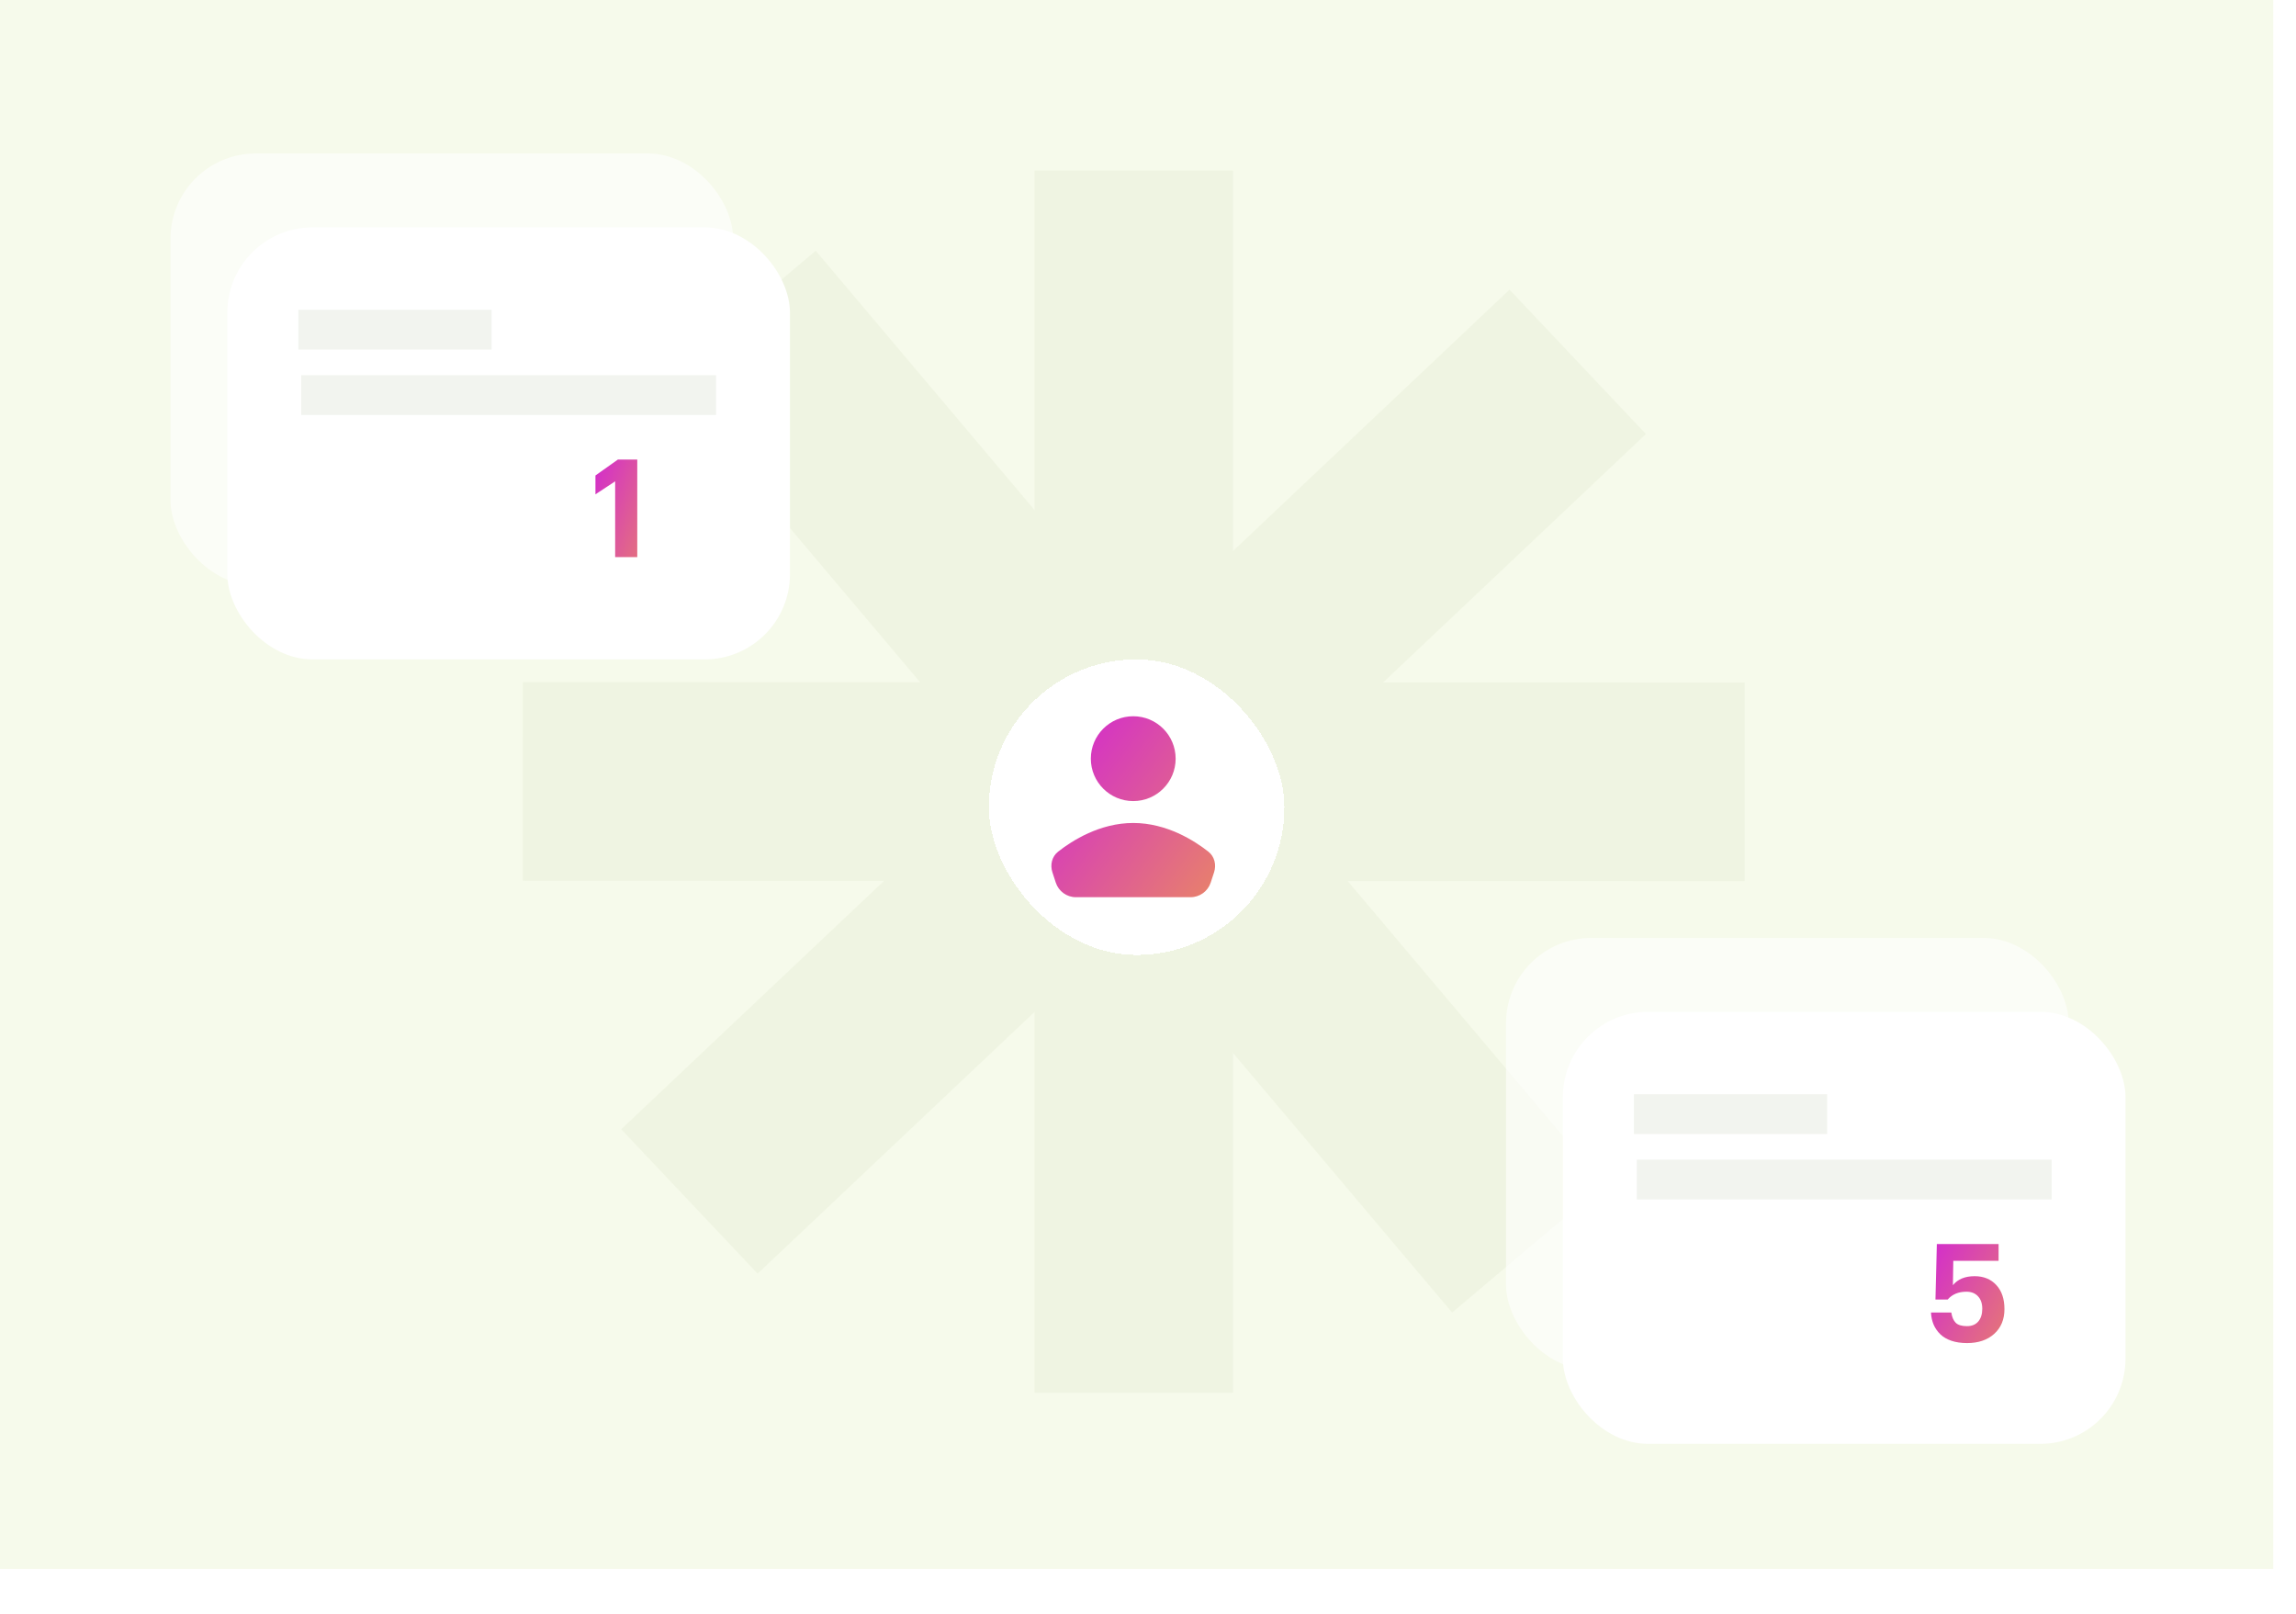 <svg width="404" height="284" viewBox="0 0 404 284" fill="none" xmlns="http://www.w3.org/2000/svg">
<rect width="400" height="276" fill="#F6FAEB"/>
<g opacity="0.04" clip-path="url(#clip0_13_4064)">
<rect x="182.037" y="30" width="34.936" height="215" fill="#506D00"/>
<rect width="34.937" height="214.995" transform="matrix(0.687 0.727 -0.727 0.687 265.613 50.956)" fill="#506D00"/>
<rect x="307" y="120.07" width="34.938" height="214.99" transform="rotate(90.019 307 120.07)" fill="#506D00"/>
<rect width="34.936" height="214.995" transform="matrix(-0.764 0.645 -0.645 -0.764 282.203 208.367)" fill="#506D00"/>
</g>
<g opacity="0.6">
<rect x="30" y="27" width="99" height="76" rx="15" fill="white"/>
<path d="M98.242 85V71.676L94.773 73.961V70.644L98.723 67.844H102.133V85H98.242Z" fill="url(#paint0_linear_13_4064)"/>
</g>
<g filter="url(#filter0_d_13_4064)">
<rect x="40" y="34" width="99" height="76" rx="15" fill="white"/>
<path d="M108.242 92V78.676L104.773 80.961V77.644L108.723 74.844H112.133V92H108.242Z" fill="url(#paint1_linear_13_4064)"/>
<path d="M86.5 48.5H52.5V55.5H86.5V48.5Z" fill="#F2F4EF"/>
<path d="M126 60H53V67H126V60Z" fill="#F2F4EF"/>
</g>
<g opacity="0.6">
<rect x="265" y="165" width="99" height="76" rx="15" fill="white"/>
<path d="M333.242 223V209.676L329.773 211.961V208.645L333.723 205.844H337.133V223H333.242Z" fill="url(#paint2_linear_13_4064)"/>
</g>
<g filter="url(#filter1_d_13_4064)">
<rect x="275" y="172" width="99" height="76" rx="15" fill="white"/>
<path d="M346.125 230.27C345.094 230.27 344.18 230.137 343.383 229.871C342.586 229.598 341.934 229.219 341.426 228.734C340.918 228.242 340.523 227.676 340.242 227.035C339.969 226.387 339.812 225.672 339.773 224.891H343.348C343.465 225.688 343.723 226.289 344.121 226.695C344.52 227.094 345.18 227.293 346.102 227.293C346.961 227.293 347.625 227.02 348.094 226.473C348.562 225.918 348.797 225.172 348.797 224.234C348.797 223.305 348.547 222.574 348.047 222.043C347.547 221.504 346.867 221.234 346.008 221.234C344.609 221.234 343.512 221.691 342.715 222.605H340.559L340.805 212.844H351.668V215.797H343.699L343.629 220.086C344.488 219.031 345.762 218.504 347.449 218.504C349.027 218.504 350.297 219.02 351.258 220.051C352.219 221.082 352.699 222.496 352.699 224.293C352.699 226.113 352.098 227.566 350.895 228.652C349.699 229.73 348.109 230.27 346.125 230.27Z" fill="url(#paint3_linear_13_4064)"/>
<path d="M321.5 186.5H287.5V193.5H321.5V186.5Z" fill="#F2F4EF"/>
<path d="M361 198H288V205H361V198Z" fill="#F2F4EF"/>
</g>
<g filter="url(#filter2_d_13_4064)">
<rect x="174" y="112" width="52" height="52" rx="26" fill="white" shape-rendering="crispEdges"/>
<path d="M206.864 129.462C206.864 133.583 203.524 136.924 199.403 136.924C195.281 136.924 191.941 133.583 191.941 129.462C191.941 125.341 195.281 122 199.403 122C203.524 122 206.864 125.341 206.864 129.462Z" fill="url(#paint4_linear_13_4064)"/>
<path d="M186.184 145.821C188.634 143.894 193.509 140.776 199.403 140.776C205.296 140.776 210.171 143.894 212.621 145.821C213.714 146.681 214.056 148.135 213.624 149.457L213.035 151.261C212.533 152.796 211.102 153.834 209.488 153.834H189.317C187.703 153.834 186.272 152.796 185.771 151.261L185.181 149.457C184.75 148.135 185.091 146.681 186.184 145.821Z" fill="url(#paint5_linear_13_4064)"/>
</g>
<defs>
<filter id="filter0_d_13_4064" x="10" y="10" width="159" height="136" filterUnits="userSpaceOnUse" color-interpolation-filters="sRGB">
<feFlood flood-opacity="0" result="BackgroundImageFix"/>
<feColorMatrix in="SourceAlpha" type="matrix" values="0 0 0 0 0 0 0 0 0 0 0 0 0 0 0 0 0 0 127 0" result="hardAlpha"/>
<feOffset dy="6"/>
<feGaussianBlur stdDeviation="15"/>
<feComposite in2="hardAlpha" operator="out"/>
<feColorMatrix type="matrix" values="0 0 0 0 0 0 0 0 0 0 0 0 0 0 0 0 0 0 0.07 0"/>
<feBlend mode="normal" in2="BackgroundImageFix" result="effect1_dropShadow_13_4064"/>
<feBlend mode="normal" in="SourceGraphic" in2="effect1_dropShadow_13_4064" result="shape"/>
</filter>
<filter id="filter1_d_13_4064" x="245" y="148" width="159" height="136" filterUnits="userSpaceOnUse" color-interpolation-filters="sRGB">
<feFlood flood-opacity="0" result="BackgroundImageFix"/>
<feColorMatrix in="SourceAlpha" type="matrix" values="0 0 0 0 0 0 0 0 0 0 0 0 0 0 0 0 0 0 127 0" result="hardAlpha"/>
<feOffset dy="6"/>
<feGaussianBlur stdDeviation="15"/>
<feComposite in2="hardAlpha" operator="out"/>
<feColorMatrix type="matrix" values="0 0 0 0 0 0 0 0 0 0 0 0 0 0 0 0 0 0 0.07 0"/>
<feBlend mode="normal" in2="BackgroundImageFix" result="effect1_dropShadow_13_4064"/>
<feBlend mode="normal" in="SourceGraphic" in2="effect1_dropShadow_13_4064" result="shape"/>
</filter>
<filter id="filter2_d_13_4064" x="154" y="96" width="92" height="92" filterUnits="userSpaceOnUse" color-interpolation-filters="sRGB">
<feFlood flood-opacity="0" result="BackgroundImageFix"/>
<feColorMatrix in="SourceAlpha" type="matrix" values="0 0 0 0 0 0 0 0 0 0 0 0 0 0 0 0 0 0 127 0" result="hardAlpha"/>
<feOffset dy="4"/>
<feGaussianBlur stdDeviation="10"/>
<feComposite in2="hardAlpha" operator="out"/>
<feColorMatrix type="matrix" values="0 0 0 0 0 0 0 0 0 0 0 0 0 0 0 0 0 0 0.07 0"/>
<feBlend mode="normal" in2="BackgroundImageFix" result="effect1_dropShadow_13_4064"/>
<feBlend mode="normal" in="SourceGraphic" in2="effect1_dropShadow_13_4064" result="shape"/>
</filter>
<linearGradient id="paint0_linear_13_4064" x1="87.189" y1="31.477" x2="145.417" y2="53.062" gradientUnits="userSpaceOnUse">
<stop offset="0.073" stop-color="#0062FF"/>
<stop offset="0.232" stop-color="#CC12EB"/>
<stop offset="0.885" stop-color="#FFDE00"/>
</linearGradient>
<linearGradient id="paint1_linear_13_4064" x1="97.189" y1="38.477" x2="155.417" y2="60.062" gradientUnits="userSpaceOnUse">
<stop offset="0.073" stop-color="#0062FF"/>
<stop offset="0.232" stop-color="#CC12EB"/>
<stop offset="0.885" stop-color="#FFDE00"/>
</linearGradient>
<linearGradient id="paint2_linear_13_4064" x1="322.189" y1="169.477" x2="380.417" y2="191.062" gradientUnits="userSpaceOnUse">
<stop offset="0.073" stop-color="#0062FF"/>
<stop offset="0.232" stop-color="#CC12EB"/>
<stop offset="0.885" stop-color="#FFDE00"/>
</linearGradient>
<linearGradient id="paint3_linear_13_4064" x1="329.712" y1="176.477" x2="401.645" y2="212.839" gradientUnits="userSpaceOnUse">
<stop offset="0.073" stop-color="#0062FF"/>
<stop offset="0.232" stop-color="#CC12EB"/>
<stop offset="0.885" stop-color="#FFDE00"/>
</linearGradient>
<linearGradient id="paint4_linear_13_4064" x1="167.164" y1="77.534" x2="280.107" y2="160.19" gradientUnits="userSpaceOnUse">
<stop offset="0.073" stop-color="#0062FF"/>
<stop offset="0.232" stop-color="#CC12EB"/>
<stop offset="0.885" stop-color="#FFDE00"/>
</linearGradient>
<linearGradient id="paint5_linear_13_4064" x1="167.164" y1="77.534" x2="280.107" y2="160.19" gradientUnits="userSpaceOnUse">
<stop offset="0.073" stop-color="#0062FF"/>
<stop offset="0.232" stop-color="#CC12EB"/>
<stop offset="0.885" stop-color="#FFDE00"/>
</linearGradient>
<clipPath id="clip0_13_4064">
<rect width="215" height="215" fill="white" transform="translate(92 30)"/>
</clipPath>
</defs>
</svg>
